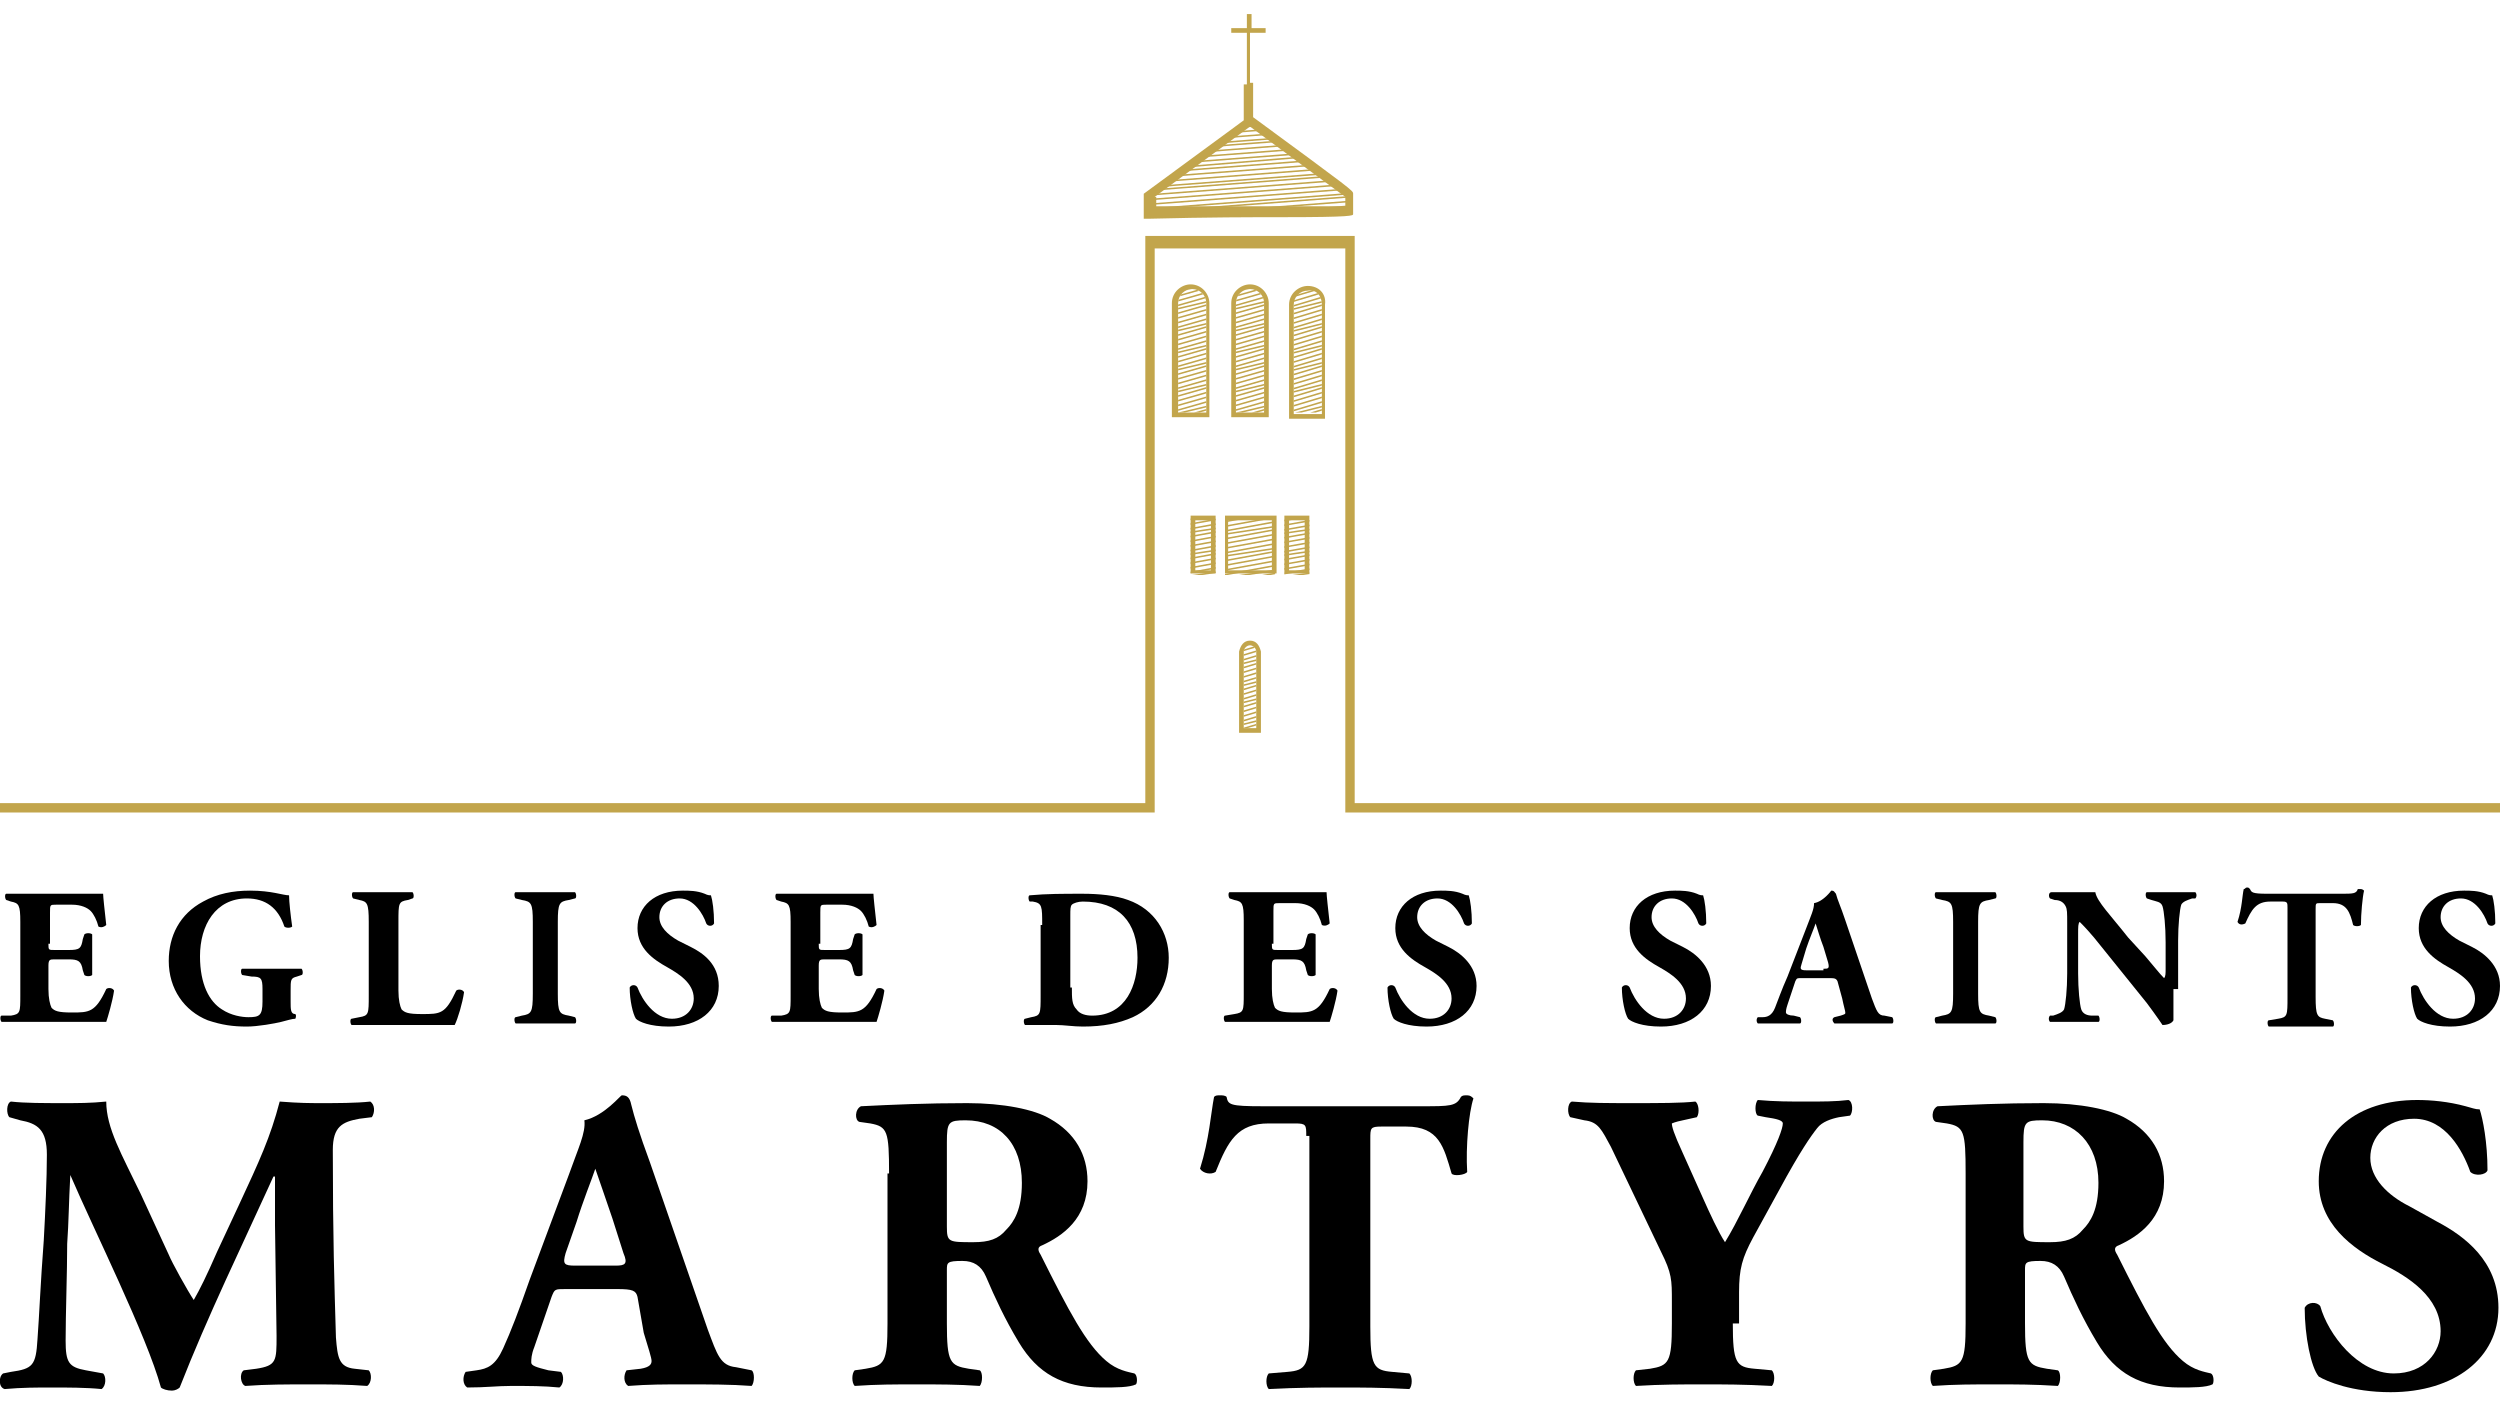 <?xml version="1.0" encoding="utf-8"?>
<!-- Generator: Adobe Illustrator 28.3.0, SVG Export Plug-In . SVG Version: 6.00 Build 0)  -->
<svg version="1.1" id="Calque_1" xmlns="http://www.w3.org/2000/svg" xmlns:xlink="http://www.w3.org/1999/xlink" x="0px" y="0px"
	 viewBox="0 0 160 90" style="enable-background:new 0 0 160 90;" xml:space="preserve">
<style type="text/css">
	.st0{fill:#C2A54C;}
	.st1{clip-path:url(#SVGID_00000134229625955150619930000004682032066761193625_);}
	.st2{fill:none;stroke:#C2A54C;stroke-width:0.1;stroke-miterlimit:10;}
	.st3{clip-path:url(#SVGID_00000111152258845889422040000006607960406862527163_);}
	.st4{clip-path:url(#SVGID_00000122718435110747753530000013258469242501828006_);}
	.st5{clip-path:url(#SVGID_00000021838327451647234080000009989837083155498918_);}
	.st6{clip-path:url(#SVGID_00000072246685376437564450000012397972461888889752_);}
	.st7{clip-path:url(#SVGID_00000121992956935959737490000013153281591622693269_);}
	.st8{clip-path:url(#SVGID_00000065035960179446402060000009993438074930826887_);}
	.st9{clip-path:url(#SVGID_00000062893410401811551590000006109274218482952113_);}
</style>
<g>
	<g>
		<g>
			<path d="M3.1,60.4c0,0.4,0,0.4,0.4,0.4h0.9c0.7,0,0.8-0.1,0.9-0.7l0.1-0.3c0.1-0.1,0.4-0.1,0.5,0c0,0.4,0,0.9,0,1.3
				c0,0.5,0,0.9,0,1.3c-0.1,0.1-0.4,0.1-0.5,0l-0.1-0.3c-0.1-0.6-0.3-0.7-0.9-0.7H3.5c-0.3,0-0.4,0-0.4,0.4v1.5c0,0.6,0.1,1,0.2,1.2
				c0.2,0.2,0.4,0.3,1.3,0.3c1.1,0,1.5,0,2.2-1.5c0.1-0.1,0.4-0.1,0.5,0.1c-0.1,0.7-0.4,1.7-0.5,2c-0.7,0-1.9,0-2.9,0H2.3
				c-0.6,0-1.2,0-2.2,0c-0.1-0.1-0.1-0.4,0-0.4L0.7,65c0.6-0.1,0.6-0.2,0.6-1.3v-4.7c0-1.1-0.1-1.2-0.6-1.3l-0.3-0.1
				c-0.1-0.1-0.1-0.4,0-0.4c0.6,0,1.2,0,1.8,0h2.7c0.8,0,1.5,0,1.7,0c0,0.2,0.1,1.1,0.2,2c-0.1,0.1-0.3,0.2-0.5,0.1
				c-0.1-0.4-0.3-0.8-0.5-1c-0.2-0.2-0.6-0.4-1.2-0.4h-1c-0.4,0-0.4,0-0.4,0.5V60.4z"/>
			<path d="M18.6,64.1c0,0.5,0,0.8,0.3,0.8c0.1,0.1,0,0.3,0,0.3c-0.2,0-0.5,0.1-0.9,0.2c-0.4,0.1-1.5,0.3-2.2,0.3
				c-0.9,0-1.6-0.1-2.5-0.4c-1.5-0.6-2.5-2-2.5-3.8c0-1.6,0.7-3,2.2-3.8c0.9-0.5,1.9-0.7,3-0.7c1.4,0,2.1,0.3,2.5,0.3
				c0,0.4,0.1,1.3,0.2,2c-0.1,0.1-0.4,0.1-0.5,0c-0.4-1.2-1.2-1.8-2.4-1.8c-2,0-3,1.7-3,3.7c0,1.8,0.6,2.9,1.4,3.4
				c0.6,0.4,1.3,0.5,1.7,0.5c0.7,0,0.9-0.1,0.9-1v-0.8c0-0.7-0.1-0.8-0.7-0.8l-0.6-0.1c-0.1-0.1-0.1-0.4,0-0.4c0.9,0,1.5,0,2.1,0
				c0.6,0,1.2,0,1.7,0c0.1,0.1,0.1,0.4,0,0.4L19,62.5c-0.4,0.1-0.4,0.2-0.4,0.9V64.1z"/>
			<path d="M25.5,63.4c0,0.6,0.1,1,0.2,1.2c0.2,0.2,0.4,0.3,1.3,0.3c1.2,0,1.5,0,2.2-1.5c0.1-0.1,0.4-0.1,0.5,0.1
				c-0.1,0.7-0.4,1.7-0.6,2.1c-0.7,0-1.9,0-2.9,0h-1.7c-0.6,0-1.2,0-2,0c-0.1-0.1-0.1-0.4,0-0.4l0.5-0.1c0.6-0.1,0.6-0.2,0.6-1.4V59
				c0-1.2-0.1-1.3-0.6-1.4l-0.4-0.1c-0.1-0.1-0.1-0.4,0-0.4c0.7,0,1.3,0,1.9,0c0.6,0,1.2,0,1.9,0c0.1,0.1,0.1,0.4,0,0.4l-0.3,0.1
				c-0.6,0.1-0.6,0.2-0.6,1.4V63.4z"/>
			<path d="M35.7,63.6c0,1.2,0.1,1.3,0.7,1.4l0.4,0.1c0.1,0.1,0.1,0.4,0,0.4c-0.7,0-1.3,0-1.9,0c-0.6,0-1.2,0-1.9,0
				c-0.1-0.1-0.1-0.4,0-0.4l0.4-0.1c0.6-0.1,0.7-0.2,0.7-1.4V59c0-1.2-0.1-1.3-0.7-1.4l-0.4-0.1c-0.1-0.1-0.1-0.4,0-0.4
				c0.7,0,1.3,0,1.9,0c0.6,0,1.2,0,1.9,0c0.1,0.1,0.1,0.4,0,0.4l-0.4,0.1c-0.6,0.1-0.7,0.2-0.7,1.4V63.6z"/>
			<path d="M42.8,65.7c-1.2,0-1.9-0.3-2.1-0.5c-0.2-0.3-0.4-1.2-0.4-2c0.1-0.2,0.4-0.2,0.5,0c0.3,0.8,1.1,2,2.2,2
				c0.9,0,1.4-0.6,1.4-1.3c0-1-1-1.6-1.7-2c-0.9-0.5-1.9-1.2-1.9-2.5c0-1.4,1.1-2.4,2.9-2.4c0.4,0,0.9,0,1.4,0.2
				c0.2,0.1,0.3,0.1,0.4,0.1c0.1,0.3,0.2,1,0.2,1.8c-0.1,0.2-0.4,0.2-0.5,0c-0.2-0.6-0.8-1.6-1.7-1.6c-0.8,0-1.3,0.5-1.3,1.2
				c0,0.6,0.5,1.1,1.2,1.5l0.8,0.4C45,61,46,61.7,46,63.1C46,64.7,44.7,65.7,42.8,65.7z"/>
			<path d="M52.4,60.4c0,0.4,0,0.4,0.4,0.4h0.9c0.7,0,0.8-0.1,0.9-0.7l0.1-0.3c0.1-0.1,0.4-0.1,0.5,0c0,0.4,0,0.9,0,1.3
				c0,0.5,0,0.9,0,1.3c-0.1,0.1-0.4,0.1-0.5,0l-0.1-0.3c-0.1-0.6-0.3-0.7-0.9-0.7h-0.9c-0.3,0-0.4,0-0.4,0.4v1.5
				c0,0.6,0.1,1,0.2,1.2c0.2,0.2,0.4,0.3,1.3,0.3c1.1,0,1.5,0,2.2-1.5c0.1-0.1,0.4-0.1,0.5,0.1c-0.1,0.7-0.4,1.7-0.5,2
				c-0.7,0-1.9,0-2.9,0h-1.6c-0.6,0-1.2,0-2.2,0c-0.1-0.1-0.1-0.4,0-0.4L50,65c0.6-0.1,0.6-0.2,0.6-1.3v-4.7c0-1.1-0.1-1.2-0.6-1.3
				l-0.3-0.1c-0.1-0.1-0.1-0.4,0-0.4c0.6,0,1.2,0,1.8,0h2.7c0.8,0,1.5,0,1.7,0c0,0.2,0.1,1.1,0.2,2c-0.1,0.1-0.3,0.2-0.5,0.1
				c-0.1-0.4-0.3-0.8-0.5-1c-0.2-0.2-0.6-0.4-1.2-0.4h-1c-0.4,0-0.4,0-0.4,0.5V60.4z"/>
		</g>
		<g>
			<path d="M66.7,59.2c0-1.2,0-1.4-0.6-1.5l-0.2,0c-0.1-0.1-0.1-0.4,0-0.4c1.1-0.1,2.1-0.1,3.4-0.1c1,0,2.1,0.1,2.9,0.4
				c1.7,0.6,2.6,2.1,2.6,3.7c0,1.7-0.8,3.1-2.3,3.8c-0.9,0.4-1.9,0.6-3.2,0.6c-0.6,0-1.2-0.1-1.7-0.1c-0.6,0-1.2,0-2,0
				c-0.1-0.1-0.1-0.4,0-0.4l0.4-0.1c0.6-0.1,0.6-0.2,0.6-1.4V59.2z M68.6,63.2c0,0.7,0,1.1,0.3,1.4c0.2,0.3,0.6,0.4,1,0.4
				c2.2,0,2.9-2,2.9-3.7c0-2.3-1.2-3.6-3.5-3.6c-0.3,0-0.6,0.1-0.7,0.2c-0.1,0.1-0.1,0.3-0.1,0.7V63.2z"/>
			<path d="M81.4,60.4c0,0.4,0,0.4,0.4,0.4h0.9c0.7,0,0.8-0.1,0.9-0.7l0.1-0.3c0.1-0.1,0.4-0.1,0.5,0c0,0.4,0,0.9,0,1.3
				c0,0.5,0,0.9,0,1.3c-0.1,0.1-0.4,0.1-0.5,0l-0.1-0.3c-0.1-0.6-0.3-0.7-0.9-0.7h-0.9c-0.3,0-0.4,0-0.4,0.4v1.5
				c0,0.6,0.1,1,0.2,1.2c0.2,0.2,0.4,0.3,1.3,0.3c1.1,0,1.5,0,2.2-1.5c0.1-0.1,0.4-0.1,0.5,0.1c-0.1,0.7-0.4,1.7-0.5,2
				c-0.7,0-1.9,0-2.9,0h-1.6c-0.6,0-1.2,0-2.2,0c-0.1-0.1-0.1-0.4,0-0.4l0.6-0.1c0.6-0.1,0.6-0.2,0.6-1.3v-4.7
				c0-1.1-0.1-1.2-0.6-1.3l-0.3-0.1c-0.1-0.1-0.1-0.4,0-0.4c0.6,0,1.2,0,1.8,0h2.7c0.8,0,1.5,0,1.7,0c0,0.2,0.1,1.1,0.2,2
				c-0.1,0.1-0.3,0.2-0.5,0.1c-0.1-0.4-0.3-0.8-0.5-1c-0.2-0.2-0.6-0.4-1.2-0.4h-1c-0.4,0-0.4,0-0.4,0.5V60.4z"/>
			<path d="M91.3,65.7c-1.2,0-1.9-0.3-2.1-0.5c-0.2-0.3-0.4-1.2-0.4-2c0.1-0.2,0.4-0.2,0.5,0c0.3,0.8,1.1,2,2.2,2
				c0.9,0,1.4-0.6,1.4-1.3c0-1-1-1.6-1.7-2c-0.9-0.5-1.9-1.2-1.9-2.5c0-1.4,1.1-2.4,2.9-2.4c0.4,0,0.9,0,1.4,0.2
				c0.2,0.1,0.3,0.1,0.4,0.1c0.1,0.3,0.2,1,0.2,1.8c-0.1,0.2-0.4,0.2-0.5,0c-0.2-0.6-0.8-1.6-1.7-1.6c-0.8,0-1.3,0.5-1.3,1.2
				c0,0.6,0.5,1.1,1.2,1.5l0.8,0.4c0.8,0.4,1.8,1.2,1.8,2.5C94.5,64.7,93.2,65.7,91.3,65.7z"/>
		</g>
		<g>
			<path d="M106.3,65.7c-1.2,0-1.9-0.3-2.1-0.5c-0.2-0.3-0.4-1.2-0.4-2c0.1-0.2,0.4-0.2,0.5,0c0.3,0.8,1.1,2,2.2,2
				c0.9,0,1.4-0.6,1.4-1.3c0-1-1-1.6-1.7-2c-0.9-0.5-1.9-1.2-1.9-2.5c0-1.4,1.1-2.4,2.9-2.4c0.4,0,0.9,0,1.4,0.2
				c0.2,0.1,0.3,0.1,0.4,0.1c0.1,0.3,0.2,1,0.2,1.8c-0.1,0.2-0.4,0.2-0.5,0c-0.2-0.6-0.8-1.6-1.7-1.6c-0.8,0-1.3,0.5-1.3,1.2
				c0,0.6,0.5,1.1,1.2,1.5l0.8,0.4c0.8,0.4,1.8,1.2,1.8,2.5C109.5,64.7,108.2,65.7,106.3,65.7z"/>
			<path d="M115.3,62.6c-0.3,0-0.3,0-0.4,0.2l-0.5,1.5c-0.1,0.3-0.1,0.4-0.1,0.5c0,0.1,0.2,0.2,0.5,0.2l0.4,0.1
				c0.1,0.1,0.1,0.4,0,0.4c-0.4,0-0.9,0-1.4,0c-0.4,0-0.7,0-1.3,0c-0.1-0.1-0.1-0.3,0-0.4l0.3,0c0.3,0,0.6-0.1,0.8-0.6
				c0.2-0.5,0.4-1.1,0.8-2l1.2-3.1c0.3-0.8,0.5-1.2,0.5-1.6c0.6-0.1,1.1-0.8,1.1-0.8c0.2,0,0.2,0.1,0.3,0.2c0.1,0.4,0.3,0.8,0.6,1.7
				l1.7,5c0.3,0.8,0.4,1.1,0.8,1.1l0.5,0.1c0.1,0.1,0.1,0.4,0,0.4c-0.6,0-1.3,0-2,0c-0.6,0-1.1,0-1.7,0c-0.1-0.1-0.2-0.3,0-0.4
				l0.4-0.1c0.3-0.1,0.3-0.1,0.3-0.2c0-0.1-0.1-0.4-0.2-0.9l-0.3-1.1c-0.1-0.2-0.2-0.2-0.6-0.2H115.3z M116.7,62
				c0.3,0,0.4,0,0.3-0.4l-0.3-1c-0.2-0.5-0.4-1.2-0.5-1.5c-0.1,0.3-0.4,1-0.6,1.6l-0.3,1c-0.1,0.3-0.1,0.4,0.3,0.4H116.7z"/>
			<path d="M126.6,63.6c0,1.2,0.1,1.3,0.7,1.4l0.4,0.1c0.1,0.1,0.1,0.4,0,0.4c-0.7,0-1.3,0-1.9,0c-0.6,0-1.2,0-1.9,0
				c-0.1-0.1-0.1-0.4,0-0.4l0.4-0.1c0.6-0.1,0.7-0.2,0.7-1.4V59c0-1.2-0.1-1.3-0.7-1.4l-0.4-0.1c-0.1-0.1-0.1-0.4,0-0.4
				c0.7,0,1.3,0,1.9,0c0.6,0,1.2,0,1.9,0c0.1,0.1,0.1,0.4,0,0.4l-0.4,0.1c-0.6,0.1-0.7,0.2-0.7,1.4V63.6z"/>
			<path d="M139.1,63.3c0,0.8,0,1.6,0,2c-0.1,0.2-0.4,0.3-0.7,0.3c0,0-0.4-0.6-1-1.4l-2.9-3.6c-0.7-0.9-1.2-1.4-1.4-1.6
				c-0.1,0.1-0.1,0.3-0.1,0.8v2.5c0,1,0.1,2,0.2,2.3c0.1,0.3,0.4,0.4,0.7,0.4l0.4,0c0.1,0.1,0.1,0.4,0,0.4c-0.7,0-1.2,0-1.7,0
				c-0.5,0-0.9,0-1.4,0c-0.1-0.1-0.1-0.3,0-0.4l0.2,0c0.3-0.1,0.6-0.2,0.7-0.4c0.1-0.3,0.2-1.3,0.2-2.3v-3.2c0-0.7,0-0.9-0.1-1.1
				c-0.1-0.2-0.3-0.4-0.7-0.4l-0.3-0.1c-0.1-0.1-0.1-0.4,0.1-0.4c0.6,0,1.2,0,1.7,0c0.4,0,0.8,0,1.1,0c0.1,0.6,1,1.5,2.1,2.9
				l1.1,1.2c0.6,0.7,0.9,1.1,1.2,1.4c0.1-0.1,0.1-0.3,0.1-0.6v-1.7c0-1-0.1-2-0.2-2.3c-0.1-0.3-0.4-0.3-0.7-0.4l-0.3-0.1
				c-0.1-0.1-0.1-0.4,0-0.4c0.7,0,1.2,0,1.7,0c0.5,0,0.9,0,1.4,0c0.1,0.1,0.1,0.3,0,0.4l-0.2,0c-0.3,0.1-0.6,0.2-0.7,0.4
				c-0.1,0.3-0.2,1.3-0.2,2.3V63.3z"/>
			<path d="M146.4,58.1c0-0.3,0-0.4-0.3-0.4h-0.8c-0.9,0-1.2,0.5-1.6,1.4c-0.2,0.1-0.4,0.1-0.5-0.1c0.3-0.9,0.3-1.7,0.4-2.1
				c0.1,0,0.1-0.1,0.2-0.1c0.1,0,0.1,0,0.2,0.1c0.1,0.2,0.1,0.3,1.1,0.3h4.7c0.8,0,1,0,1.1-0.3c0.1,0,0.1,0,0.2,0s0.2,0.1,0.2,0.1
				c-0.1,0.4-0.2,1.5-0.2,2.2c-0.1,0.1-0.4,0.1-0.5,0c-0.2-0.8-0.4-1.4-1.3-1.4h-0.8c-0.3,0-0.3,0-0.3,0.4v5.6
				c0,1.2,0.1,1.3,0.6,1.4l0.5,0.1c0.1,0.1,0.1,0.4,0,0.4c-0.8,0-1.5,0-2,0c-0.6,0-1.3,0-2.1,0c-0.1-0.1-0.1-0.4,0-0.4l0.6-0.1
				c0.6-0.1,0.6-0.2,0.6-1.4V58.1z"/>
			<path d="M156.8,65.7c-1.2,0-1.9-0.3-2.1-0.5c-0.2-0.3-0.4-1.2-0.4-2c0.1-0.2,0.4-0.2,0.5,0c0.3,0.8,1.1,2,2.2,2
				c0.9,0,1.4-0.6,1.4-1.3c0-1-1-1.6-1.7-2c-0.9-0.5-1.9-1.2-1.9-2.5c0-1.4,1.1-2.4,2.9-2.4c0.4,0,0.9,0,1.4,0.2
				c0.2,0.1,0.3,0.1,0.4,0.1c0.1,0.3,0.2,1,0.2,1.8c-0.1,0.2-0.4,0.2-0.5,0c-0.2-0.6-0.8-1.6-1.7-1.6c-0.8,0-1.3,0.5-1.3,1.2
				c0,0.6,0.5,1.1,1.2,1.5l0.8,0.4c0.8,0.4,1.8,1.2,1.8,2.5C160,64.7,158.7,65.7,156.8,65.7z"/>
		</g>
		<g>
			<path d="M0.6,71.5c-0.2-0.2-0.2-0.9,0.1-1c0.9,0.1,2.1,0.1,3.4,0.1c0.9,0,1.7,0,2.7-0.1c0,1.7,1,3.4,2.2,5.9l1.8,3.9
				c0.2,0.5,1.2,2.3,1.6,2.9c0.4-0.7,0.8-1.5,1.5-3.1l1.4-3c1.3-2.8,2-4.3,2.6-6.6c1.3,0.1,1.9,0.1,2.7,0.1c0.9,0,2.2,0,3.1-0.1
				c0.3,0.2,0.3,0.7,0.1,1L23,71.6c-1.1,0.2-1.7,0.5-1.7,2c0,5.6,0.1,8.6,0.2,12c0.1,1.3,0.2,1.9,1.2,2l0.9,0.1
				c0.2,0.2,0.2,0.8-0.1,1c-1.3-0.1-2.4-0.1-3.8-0.1c-1.2,0-2.7,0-4,0.1c-0.3-0.1-0.4-0.8-0.1-1l0.8-0.1c1.3-0.2,1.3-0.5,1.3-2.1
				l-0.1-7.1v-3.1h-0.1c-2,4.4-4.2,8.9-6,13.5c-0.1,0.1-0.3,0.2-0.5,0.2c-0.3,0-0.6-0.1-0.7-0.2C9.4,85.5,6,78.7,4.5,75.2H4.5
				c-0.1,1.8-0.1,3-0.2,4.4c0,1.8-0.1,4.5-0.1,6.2c0,1.4,0.2,1.7,1.3,1.9l1.1,0.2c0.2,0.2,0.2,0.8-0.1,1c-1-0.1-2.2-0.1-3.2-0.1
				c-0.9,0-1.9,0-3,0.1c-0.4-0.1-0.4-0.8-0.1-1l0.5-0.1c1.4-0.2,1.6-0.4,1.7-2.1c0.1-1.3,0.2-3.7,0.4-6.3c0.1-1.8,0.2-4,0.2-5.5
				c0-1.6-0.6-2-1.7-2.2L0.6,71.5z"/>
			<path d="M36.2,82.5c-0.7,0-0.7,0-0.9,0.5l-1.1,3.2c-0.2,0.5-0.2,0.8-0.2,1c0,0.2,0.3,0.3,1.1,0.5l0.8,0.1c0.2,0.2,0.2,0.8-0.1,1
				c-1-0.1-1.9-0.1-3.1-0.1c-0.9,0-1.6,0.1-2.8,0.1c-0.3-0.2-0.3-0.7-0.1-1l0.7-0.1c0.7-0.1,1.2-0.3,1.7-1.4c0.5-1.1,1-2.4,1.7-4.4
				l2.5-6.7c0.6-1.7,1.1-2.7,1-3.5c1.3-0.3,2.3-1.6,2.4-1.6c0.3,0,0.5,0.1,0.6,0.6c0.2,0.8,0.5,1.8,1.2,3.7l3.7,10.7
				c0.6,1.6,0.8,2.3,1.8,2.4l1,0.2c0.2,0.1,0.2,0.8,0,1c-1.3-0.1-2.8-0.1-4.2-0.1c-1.4,0-2.4,0-3.7,0.1c-0.3-0.2-0.3-0.7-0.1-1
				l0.9-0.1c0.6-0.1,0.7-0.3,0.7-0.5c0-0.2-0.2-0.8-0.5-1.8L40.8,83c-0.1-0.4-0.3-0.5-1.3-0.5H36.2z M39.4,81c0.6,0,0.8-0.1,0.5-0.8
				L39.2,78c-0.4-1.2-0.9-2.6-1.1-3.2c-0.2,0.6-0.8,2.1-1.2,3.4l-0.7,2C36,80.9,36.1,81,36.8,81H39.4z"/>
			<path d="M56.9,75.1c0-2.7-0.1-3-1.2-3.2L55,71.8c-0.3-0.1-0.3-0.8,0.1-1c2-0.1,4.2-0.2,6.8-0.2c2.3,0,4.3,0.4,5.3,1
				c1.6,0.9,2.4,2.3,2.4,4c0,2.4-1.6,3.5-2.9,4.1c-0.3,0.1-0.3,0.3-0.1,0.6c1.8,3.6,2.9,5.7,4.2,6.8c0.7,0.6,1.4,0.7,1.8,0.8
				c0.2,0.1,0.2,0.6,0.1,0.7c-0.4,0.2-1.3,0.2-2.2,0.2c-2.5,0-4.1-0.9-5.3-2.9c-0.9-1.5-1.5-2.8-2.1-4.2c-0.3-0.7-0.8-1-1.5-1
				c-1,0-1,0.1-1,0.6v3.4c0,2.5,0.2,2.7,1.4,2.9l0.7,0.1c0.2,0.1,0.2,0.8,0,1c-1.4-0.1-2.7-0.1-4-0.1c-1.4,0-2.6,0-4,0.1
				c-0.2-0.2-0.2-0.8,0-1l0.7-0.1c1.2-0.2,1.4-0.4,1.4-2.9V75.1z M60.6,78.5c0,1,0.1,1,1.7,1c1,0,1.6-0.2,2.1-0.8c0.5-0.5,1-1.3,1-3
				c0-2.5-1.4-4-3.6-4c-1.1,0-1.2,0.1-1.2,1.4V78.5z"/>
			<path d="M83.6,72.7c0-0.7,0-0.8-0.7-0.8h-1.7c-2,0-2.6,1.1-3.4,3.1c-0.3,0.2-0.8,0.1-1-0.2c0.6-1.9,0.7-3.6,0.9-4.6
				c0.1-0.1,0.2-0.1,0.4-0.1c0.1,0,0.3,0,0.4,0.1c0.1,0.5,0.2,0.6,2.3,0.6H91c1.8,0,2.2,0,2.5-0.6c0.1-0.1,0.2-0.1,0.4-0.1
				c0.2,0,0.3,0.1,0.4,0.2c-0.3,0.9-0.5,3.1-0.4,4.7c-0.1,0.2-0.9,0.3-1,0.1c-0.5-1.7-0.8-3-2.9-3h-1.6c-0.7,0-0.7,0.1-0.7,0.8v12
				c0,2.5,0.2,2.8,1.4,2.9l1.1,0.1c0.2,0.2,0.2,0.8,0,1c-1.8-0.1-3.1-0.1-4.4-0.1c-1.3,0-2.7,0-4.6,0.1c-0.2-0.2-0.2-0.8,0-1
				l1.2-0.1c1.2-0.1,1.4-0.4,1.4-2.9V72.7z"/>
			<path d="M110.9,84.7c0,2.5,0.2,2.8,1.4,2.9l1.1,0.1c0.2,0.2,0.2,0.8,0,1c-1.8-0.1-3.1-0.1-4.4-0.1c-1.3,0-2.7,0-4.3,0.1
				c-0.2-0.2-0.2-0.8,0-1l0.9-0.1c1.2-0.2,1.4-0.4,1.4-2.9v-1.4c0-1.4,0-1.8-0.7-3.2l-3.2-6.7c-0.6-1.1-0.8-1.6-1.7-1.7l-0.9-0.2
				c-0.2-0.2-0.2-0.9,0.1-1c1.2,0.1,2.2,0.1,3.9,0.1c1.7,0,3.1,0,4-0.1c0.2,0.1,0.3,0.7,0.1,1l-0.9,0.2c-0.5,0.1-0.7,0.2-0.7,0.2
				c0,0.2,0.1,0.6,0.7,1.9l1.3,2.9c0.4,0.9,1,2.2,1.4,2.8c0.8-1.3,1.6-3.1,2.4-4.5c1-1.9,1.3-2.8,1.3-3.1c0-0.2-0.4-0.3-1.1-0.4
				l-0.5-0.1c-0.2-0.1-0.2-0.8,0-1c1.1,0.1,2.1,0.1,3.1,0.1c1,0,1.9,0,2.7-0.1c0.3,0.1,0.3,0.8,0.1,1l-0.7,0.1
				c-0.5,0.1-1.1,0.3-1.4,0.7c-0.4,0.5-1.1,1.5-2.4,3.9l-1.7,3.1c-0.7,1.3-0.9,2-0.9,3.5V84.7z"/>
			<path d="M125.8,75.1c0-2.7-0.1-3-1.2-3.2l-0.7-0.1c-0.3-0.1-0.3-0.8,0.1-1c2-0.1,4.2-0.2,6.8-0.2c2.3,0,4.3,0.4,5.3,1
				c1.6,0.9,2.4,2.3,2.4,4c0,2.4-1.6,3.5-2.9,4.1c-0.3,0.1-0.3,0.3-0.1,0.6c1.8,3.6,2.9,5.7,4.2,6.8c0.7,0.6,1.4,0.7,1.8,0.8
				c0.2,0.1,0.2,0.6,0.1,0.7c-0.4,0.2-1.3,0.2-2.1,0.2c-2.5,0-4.1-0.9-5.3-2.9c-0.9-1.5-1.5-2.8-2.1-4.2c-0.3-0.7-0.8-1-1.5-1
				c-1,0-1,0.1-1,0.6v3.4c0,2.5,0.2,2.7,1.4,2.9l0.7,0.1c0.2,0.1,0.2,0.8,0,1c-1.5-0.1-2.7-0.1-4-0.1c-1.4,0-2.6,0-4,0.1
				c-0.2-0.2-0.2-0.8,0-1l0.7-0.1c1.2-0.2,1.4-0.4,1.4-2.9V75.1z M129.5,78.5c0,1,0.1,1,1.7,1c1,0,1.6-0.2,2.1-0.8
				c0.5-0.5,1-1.3,1-3c0-2.5-1.5-4-3.6-4c-1.1,0-1.2,0.1-1.2,1.4V78.5z"/>
			<path d="M153,89.1c-2.5,0-4.1-0.7-4.6-1c-0.5-0.6-0.9-2.6-0.9-4.4c0.2-0.4,0.8-0.4,1-0.1c0.5,1.8,2.4,4.3,4.7,4.3
				c2,0,3-1.4,3-2.7c0-2.2-2.1-3.5-3.7-4.3c-2-1-4.1-2.6-4.1-5.3c0-3.1,2.4-5.2,6.3-5.2c0.9,0,2,0.1,3.1,0.4
				c0.4,0.1,0.6,0.2,0.9,0.2c0.2,0.6,0.5,2.1,0.5,3.9c-0.1,0.3-0.8,0.4-1.1,0.1c-0.5-1.4-1.6-3.4-3.6-3.4c-1.8,0-2.8,1.2-2.8,2.5
				c0,1.3,1.1,2.4,2.5,3.1l1.8,1c1.7,0.9,3.9,2.5,3.9,5.5C159.9,86.9,157.1,89.1,153,89.1z"/>
		</g>
	</g>
	<g>
		<path class="st0" d="M82,13.9c4.6,0,4.6-0.1,4.6-0.2l0-1.3c0-0.2,0-0.2-6.4-4.9V5.3h-0.2V2.1H81V1.8h-0.9V0.9h-0.3v0.9h-1v0.3h1
			v3.3h-0.2v2.3l-6.4,4.7v1.6l0.3,0C77.4,13.9,80.1,13.9,82,13.9z M73.9,12.6L80,8.1c2.3,1.7,5.4,4,6.1,4.5v0.6c-1.4,0-7.7,0-12.1,0
			V12.6z"/>
		<path class="st0" d="M77.4,26.7v-7.3h0c0-0.6-0.5-1.2-1.2-1.2c-0.6,0-1.2,0.5-1.2,1.2h0v7.3H77.4z M76.3,18.5
			c0.5,0,0.9,0.4,0.9,0.9h0v7h-1.8v-7h0C75.4,18.9,75.8,18.5,76.3,18.5z"/>
		<path class="st0" d="M81.2,26.7v-7.3h0c0-0.6-0.5-1.2-1.2-1.2c-0.6,0-1.2,0.5-1.2,1.2h0v7.3H81.2z M80,18.5c0.5,0,0.9,0.4,0.9,0.9
			h0v7h-1.8v-7h0C79.1,18.9,79.5,18.5,80,18.5z"/>
		<path class="st0" d="M83.7,18.3c-0.6,0-1.2,0.5-1.2,1.2h0v7.3h2.3v-7.3h0C84.9,18.8,84.4,18.3,83.7,18.3z M84.6,19.5v7h-1.8v-7h0
			c0-0.5,0.4-0.9,0.9-0.9C84.2,18.5,84.6,18.9,84.6,19.5L84.6,19.5z"/>
		<path class="st0" d="M82.2,36.7h1.6v-3.7h-1.6V36.7z M82.5,33.3h1v3.2h-1V33.3z"/>
		<path class="st0" d="M76.2,36.7h1.6v-3.7h-1.6V36.7z M76.5,33.3h1v3.2h-1V33.3z"/>
		<path class="st0" d="M78.4,36.7h3.3v-3.7h-3.3V36.7z M78.6,33.3h2.8v3.2h-2.8V33.3z"/>
		<path class="st0" d="M80,41c-0.4,0-0.6,0.3-0.7,0.7h0v5.2h1.4v-5.2h0C80.6,41.3,80.4,41,80,41z M79.6,46.6v-4.9
			c0-0.2,0.2-0.4,0.4-0.4c0.2,0,0.4,0.2,0.4,0.4h0v4.9H79.6z"/>
		<polygon class="st0" points="86.7,51.4 86.7,15.9 86.7,15.5 86.7,15.1 73.3,15.1 73.3,15.2 73.3,15.2 73.3,51.4 -0.8,51.4 
			-0.8,52 73.9,52 73.9,15.9 86.1,15.9 86.1,52 160.8,52 160.8,51.4 		"/>
	</g>
	<g>
		<defs>
			<path id="SVGID_1_" d="M76.3,18.5c0.5,0,0.9,0.4,0.9,0.9h0v7h-1.8v-7h0C75.4,18.9,75.8,18.5,76.3,18.5z"/>
		</defs>
		<clipPath id="SVGID_00000074406257692315011340000015518717238334918535_">
			<use xlink:href="#SVGID_1_"  style="overflow:visible;"/>
		</clipPath>
		<g style="clip-path:url(#SVGID_00000074406257692315011340000015518717238334918535_);">
			<line class="st2" x1="75.2" y1="18.7" x2="77.3" y2="18.2"/>
			<line class="st2" x1="75.2" y1="19" x2="77.3" y2="18.4"/>
			<line class="st2" x1="75.2" y1="19.3" x2="77.3" y2="18.7"/>
			<line class="st2" x1="75.2" y1="19.6" x2="77.3" y2="19"/>
			<line class="st2" x1="75.2" y1="19.8" x2="77.3" y2="19.3"/>
			<line class="st2" x1="75.2" y1="20.1" x2="77.3" y2="19.5"/>
			<line class="st2" x1="75.2" y1="20.4" x2="77.3" y2="19.8"/>
			<line class="st2" x1="75.2" y1="20.7" x2="77.3" y2="20.1"/>
			<line class="st2" x1="75.2" y1="21" x2="77.3" y2="20.4"/>
			<line class="st2" x1="75.2" y1="21.2" x2="77.3" y2="20.7"/>
			<line class="st2" x1="75.2" y1="21.5" x2="77.3" y2="20.9"/>
			<line class="st2" x1="75.2" y1="21.8" x2="77.3" y2="21.2"/>
			<line class="st2" x1="75.2" y1="22.1" x2="77.3" y2="21.5"/>
			<line class="st2" x1="75.2" y1="22.4" x2="77.3" y2="21.8"/>
			<line class="st2" x1="75.2" y1="22.6" x2="77.3" y2="22.1"/>
			<line class="st2" x1="75.2" y1="22.9" x2="77.3" y2="22.3"/>
			<line class="st2" x1="75.2" y1="23.2" x2="77.3" y2="22.6"/>
			<line class="st2" x1="75.2" y1="23.5" x2="77.3" y2="22.9"/>
			<line class="st2" x1="75.2" y1="23.7" x2="77.3" y2="23.2"/>
			<line class="st2" x1="75.2" y1="24" x2="77.3" y2="23.4"/>
			<line class="st2" x1="75.2" y1="24.3" x2="77.3" y2="23.7"/>
			<line class="st2" x1="75.2" y1="24.6" x2="77.3" y2="24"/>
			<line class="st2" x1="75.2" y1="24.9" x2="77.3" y2="24.3"/>
			<line class="st2" x1="75.2" y1="25.1" x2="77.3" y2="24.6"/>
			<line class="st2" x1="75.2" y1="25.4" x2="77.3" y2="24.8"/>
			<line class="st2" x1="75.2" y1="25.7" x2="77.3" y2="25.1"/>
			<line class="st2" x1="75.2" y1="26" x2="77.3" y2="25.4"/>
			<line class="st2" x1="75.2" y1="26.3" x2="77.3" y2="25.7"/>
			<line class="st2" x1="75.2" y1="26.5" x2="77.3" y2="26"/>
			<line class="st2" x1="75.2" y1="26.8" x2="77.3" y2="26.2"/>
			<line class="st2" x1="75.2" y1="27.1" x2="77.3" y2="26.5"/>
			<line class="st2" x1="75.2" y1="27.4" x2="77.3" y2="26.8"/>
		</g>
	</g>
	<g>
		<defs>
			<path id="SVGID_00000163036122208278361640000006149744150464323769_" d="M80,18.5c0.5,0,0.9,0.4,0.9,0.9h0v7h-1.8v-7h0
				C79.1,18.9,79.5,18.5,80,18.5z"/>
		</defs>
		<clipPath id="SVGID_00000028283255996078195200000005495927451920391041_">
			<use xlink:href="#SVGID_00000163036122208278361640000006149744150464323769_"  style="overflow:visible;"/>
		</clipPath>
		<g style="clip-path:url(#SVGID_00000028283255996078195200000005495927451920391041_);">
			<line class="st2" x1="78.9" y1="18.7" x2="81" y2="18.2"/>
			<line class="st2" x1="78.9" y1="19" x2="81" y2="18.4"/>
			<line class="st2" x1="78.9" y1="19.3" x2="81" y2="18.7"/>
			<line class="st2" x1="78.9" y1="19.6" x2="81" y2="19"/>
			<line class="st2" x1="78.9" y1="19.8" x2="81" y2="19.3"/>
			<line class="st2" x1="78.9" y1="20.1" x2="81" y2="19.5"/>
			<line class="st2" x1="78.9" y1="20.4" x2="81" y2="19.8"/>
			<line class="st2" x1="78.9" y1="20.7" x2="81" y2="20.1"/>
			<line class="st2" x1="78.9" y1="21" x2="81" y2="20.4"/>
			<line class="st2" x1="78.9" y1="21.2" x2="81" y2="20.7"/>
			<line class="st2" x1="78.9" y1="21.5" x2="81" y2="20.9"/>
			<line class="st2" x1="78.9" y1="21.8" x2="81" y2="21.2"/>
			<line class="st2" x1="78.9" y1="22.1" x2="81" y2="21.5"/>
			<line class="st2" x1="78.9" y1="22.4" x2="81" y2="21.8"/>
			<line class="st2" x1="78.9" y1="22.6" x2="81" y2="22.1"/>
			<line class="st2" x1="78.9" y1="22.9" x2="81" y2="22.3"/>
			<line class="st2" x1="78.9" y1="23.2" x2="81" y2="22.6"/>
			<line class="st2" x1="78.9" y1="23.5" x2="81" y2="22.9"/>
			<line class="st2" x1="78.9" y1="23.7" x2="81" y2="23.2"/>
			<line class="st2" x1="78.9" y1="24" x2="81" y2="23.4"/>
			<line class="st2" x1="78.9" y1="24.3" x2="81" y2="23.7"/>
			<line class="st2" x1="78.9" y1="24.6" x2="81" y2="24"/>
			<line class="st2" x1="78.9" y1="24.9" x2="81" y2="24.3"/>
			<line class="st2" x1="78.9" y1="25.1" x2="81" y2="24.6"/>
			<line class="st2" x1="78.9" y1="25.4" x2="81" y2="24.8"/>
			<line class="st2" x1="78.9" y1="25.7" x2="81" y2="25.1"/>
			<line class="st2" x1="78.9" y1="26" x2="81" y2="25.4"/>
			<line class="st2" x1="78.9" y1="26.3" x2="81" y2="25.7"/>
			<line class="st2" x1="78.9" y1="26.5" x2="81" y2="26"/>
			<line class="st2" x1="78.9" y1="26.8" x2="81" y2="26.2"/>
			<line class="st2" x1="78.9" y1="27.1" x2="81" y2="26.5"/>
			<line class="st2" x1="78.9" y1="27.4" x2="81" y2="26.8"/>
		</g>
	</g>
	<g>
		<defs>
			<path id="SVGID_00000081636106702246074050000010365047019399531193_" d="M83.7,18.5c0.5,0,0.9,0.4,0.9,0.9h0v7h-1.8v-7h0
				C82.8,18.9,83.2,18.5,83.7,18.5z"/>
		</defs>
		<clipPath id="SVGID_00000060712617177732144090000005731728399545139084_">
			<use xlink:href="#SVGID_00000081636106702246074050000010365047019399531193_"  style="overflow:visible;"/>
		</clipPath>
		<g style="clip-path:url(#SVGID_00000060712617177732144090000005731728399545139084_);">
			<line class="st2" x1="82.7" y1="18.7" x2="84.7" y2="18.2"/>
			<line class="st2" x1="82.7" y1="19" x2="84.7" y2="18.4"/>
			<line class="st2" x1="82.7" y1="19.3" x2="84.7" y2="18.7"/>
			<line class="st2" x1="82.7" y1="19.6" x2="84.7" y2="19"/>
			<line class="st2" x1="82.7" y1="19.8" x2="84.7" y2="19.3"/>
			<line class="st2" x1="82.7" y1="20.1" x2="84.7" y2="19.5"/>
			<line class="st2" x1="82.7" y1="20.4" x2="84.7" y2="19.8"/>
			<line class="st2" x1="82.7" y1="20.7" x2="84.7" y2="20.1"/>
			<line class="st2" x1="82.7" y1="21" x2="84.7" y2="20.4"/>
			<line class="st2" x1="82.7" y1="21.2" x2="84.7" y2="20.7"/>
			<line class="st2" x1="82.7" y1="21.5" x2="84.7" y2="20.9"/>
			<line class="st2" x1="82.7" y1="21.8" x2="84.7" y2="21.2"/>
			<line class="st2" x1="82.7" y1="22.1" x2="84.7" y2="21.5"/>
			<line class="st2" x1="82.7" y1="22.4" x2="84.7" y2="21.8"/>
			<line class="st2" x1="82.7" y1="22.6" x2="84.7" y2="22.1"/>
			<line class="st2" x1="82.7" y1="22.9" x2="84.7" y2="22.3"/>
			<line class="st2" x1="82.7" y1="23.2" x2="84.7" y2="22.6"/>
			<line class="st2" x1="82.7" y1="23.5" x2="84.7" y2="22.9"/>
			<line class="st2" x1="82.7" y1="23.7" x2="84.7" y2="23.2"/>
			<line class="st2" x1="82.7" y1="24" x2="84.7" y2="23.4"/>
			<line class="st2" x1="82.7" y1="24.3" x2="84.7" y2="23.7"/>
			<line class="st2" x1="82.7" y1="24.6" x2="84.7" y2="24"/>
			<line class="st2" x1="82.7" y1="24.9" x2="84.7" y2="24.3"/>
			<line class="st2" x1="82.7" y1="25.1" x2="84.7" y2="24.6"/>
			<line class="st2" x1="82.7" y1="25.4" x2="84.7" y2="24.8"/>
			<line class="st2" x1="82.7" y1="25.7" x2="84.7" y2="25.1"/>
			<line class="st2" x1="82.7" y1="26" x2="84.7" y2="25.4"/>
			<line class="st2" x1="82.7" y1="26.3" x2="84.7" y2="25.7"/>
			<line class="st2" x1="82.7" y1="26.5" x2="84.7" y2="26"/>
			<line class="st2" x1="82.7" y1="26.8" x2="84.7" y2="26.2"/>
			<line class="st2" x1="82.7" y1="27.1" x2="84.7" y2="26.5"/>
			<line class="st2" x1="82.7" y1="27.4" x2="84.7" y2="26.8"/>
		</g>
	</g>
	<g>
		<defs>
			<path id="SVGID_00000177474542550805713430000014168698003716864683_" d="M79.6,46.6v-4.9c0-0.2,0.2-0.4,0.4-0.4
				c0.2,0,0.4,0.2,0.4,0.4h0v4.9H79.6z"/>
		</defs>
		<clipPath id="SVGID_00000047766635082097174870000007481795789829176231_">
			<use xlink:href="#SVGID_00000177474542550805713430000014168698003716864683_"  style="overflow:visible;"/>
		</clipPath>
		<g style="clip-path:url(#SVGID_00000047766635082097174870000007481795789829176231_);">
			<line class="st2" x1="79" y1="39.3" x2="81" y2="38.7"/>
			<line class="st2" x1="79" y1="39.6" x2="81" y2="39"/>
			<line class="st2" x1="79" y1="39.9" x2="81" y2="39.3"/>
			<line class="st2" x1="79" y1="40.1" x2="81" y2="39.6"/>
			<line class="st2" x1="79" y1="40.4" x2="81" y2="39.8"/>
			<line class="st2" x1="79" y1="40.7" x2="81" y2="40.1"/>
			<line class="st2" x1="79" y1="41" x2="81" y2="40.4"/>
			<line class="st2" x1="79" y1="41.2" x2="81" y2="40.7"/>
			<line class="st2" x1="79" y1="41.5" x2="81" y2="40.9"/>
			<line class="st2" x1="79" y1="41.8" x2="81" y2="41.2"/>
			<line class="st2" x1="79" y1="42.1" x2="81" y2="41.5"/>
			<line class="st2" x1="79" y1="42.4" x2="81" y2="41.8"/>
			<line class="st2" x1="79" y1="42.6" x2="81" y2="42.1"/>
			<line class="st2" x1="79" y1="42.9" x2="81" y2="42.3"/>
			<line class="st2" x1="79" y1="43.2" x2="81" y2="42.6"/>
			<line class="st2" x1="79" y1="43.5" x2="81" y2="42.9"/>
			<line class="st2" x1="79" y1="43.8" x2="81" y2="43.2"/>
			<line class="st2" x1="79" y1="44" x2="81" y2="43.5"/>
			<line class="st2" x1="79" y1="44.3" x2="81" y2="43.7"/>
			<line class="st2" x1="79" y1="44.6" x2="81" y2="44"/>
			<line class="st2" x1="79" y1="44.9" x2="81" y2="44.3"/>
			<line class="st2" x1="79" y1="45.1" x2="81" y2="44.6"/>
			<line class="st2" x1="79" y1="45.4" x2="81" y2="44.8"/>
			<line class="st2" x1="79" y1="45.7" x2="81" y2="45.1"/>
			<line class="st2" x1="79" y1="46" x2="81" y2="45.4"/>
			<line class="st2" x1="79" y1="46.3" x2="81" y2="45.7"/>
			<line class="st2" x1="79" y1="46.5" x2="81" y2="46"/>
			<line class="st2" x1="79" y1="46.8" x2="81" y2="46.2"/>
			<line class="st2" x1="79" y1="47.1" x2="81" y2="46.5"/>
			<line class="st2" x1="79" y1="47.4" x2="81" y2="46.8"/>
			<line class="st2" x1="79" y1="47.7" x2="81" y2="47.1"/>
			<line class="st2" x1="79" y1="47.9" x2="81" y2="47.3"/>
		</g>
	</g>
	<g>
		<defs>
			<rect id="SVGID_00000173132815304088866390000014892492591851449221_" x="78.4" y="33.1" width="3.3" height="3.7"/>
		</defs>
		<clipPath id="SVGID_00000065045947365112060690000000756994834143099318_">
			<use xlink:href="#SVGID_00000173132815304088866390000014892492591851449221_"  style="overflow:visible;"/>
		</clipPath>
		<g style="clip-path:url(#SVGID_00000065045947365112060690000000756994834143099318_);">
			<line class="st2" x1="78.3" y1="30.9" x2="81.6" y2="30.3"/>
			<line class="st2" x1="78.3" y1="31.2" x2="81.6" y2="30.6"/>
			<line class="st2" x1="78.3" y1="31.5" x2="81.6" y2="30.9"/>
			<line class="st2" x1="78.3" y1="31.7" x2="81.6" y2="31.2"/>
			<line class="st2" x1="78.3" y1="32" x2="81.6" y2="31.4"/>
			<line class="st2" x1="78.3" y1="32.3" x2="81.6" y2="31.7"/>
			<line class="st2" x1="78.3" y1="32.6" x2="81.6" y2="32"/>
			<line class="st2" x1="78.3" y1="32.9" x2="81.6" y2="32.3"/>
			<line class="st2" x1="78.3" y1="33.1" x2="81.6" y2="32.6"/>
			<line class="st2" x1="78.3" y1="33.4" x2="81.6" y2="32.8"/>
			<line class="st2" x1="78.3" y1="33.7" x2="81.6" y2="33.1"/>
			<line class="st2" x1="78.3" y1="34" x2="81.6" y2="33.4"/>
			<line class="st2" x1="78.3" y1="34.2" x2="81.6" y2="33.7"/>
			<line class="st2" x1="78.3" y1="34.5" x2="81.6" y2="33.9"/>
			<line class="st2" x1="78.3" y1="34.8" x2="81.6" y2="34.2"/>
			<line class="st2" x1="78.3" y1="35.1" x2="81.6" y2="34.5"/>
			<line class="st2" x1="78.3" y1="35.4" x2="81.6" y2="34.8"/>
			<line class="st2" x1="78.3" y1="35.6" x2="81.6" y2="35.1"/>
			<line class="st2" x1="78.3" y1="35.9" x2="81.6" y2="35.3"/>
			<line class="st2" x1="78.3" y1="36.2" x2="81.6" y2="35.6"/>
			<line class="st2" x1="78.3" y1="36.5" x2="81.6" y2="35.9"/>
			<line class="st2" x1="78.3" y1="36.8" x2="81.6" y2="36.2"/>
			<line class="st2" x1="78.3" y1="37" x2="81.6" y2="36.5"/>
			<line class="st2" x1="78.3" y1="37.3" x2="81.6" y2="36.7"/>
			<line class="st2" x1="78.3" y1="37.6" x2="81.6" y2="37"/>
			<line class="st2" x1="78.3" y1="37.9" x2="81.6" y2="37.3"/>
			<line class="st2" x1="78.3" y1="38.1" x2="81.6" y2="37.6"/>
			<line class="st2" x1="78.3" y1="38.4" x2="81.6" y2="37.8"/>
			<line class="st2" x1="78.3" y1="38.7" x2="81.6" y2="38.1"/>
			<line class="st2" x1="78.3" y1="39" x2="81.6" y2="38.4"/>
			<line class="st2" x1="78.3" y1="39.3" x2="81.6" y2="38.7"/>
			<line class="st2" x1="78.3" y1="39.5" x2="81.6" y2="39"/>
		</g>
	</g>
	<g>
		<defs>
			<rect id="SVGID_00000023244049504792795100000008229529337908656058_" x="82.2" y="33.1" width="1.6" height="3.7"/>
		</defs>
		<clipPath id="SVGID_00000013874261796011423770000011111876918714983559_">
			<use xlink:href="#SVGID_00000023244049504792795100000008229529337908656058_"  style="overflow:visible;"/>
		</clipPath>
		<g style="clip-path:url(#SVGID_00000013874261796011423770000011111876918714983559_);">
			<line class="st2" x1="81.7" y1="30.9" x2="85.1" y2="30.3"/>
			<line class="st2" x1="81.7" y1="31.2" x2="85.1" y2="30.6"/>
			<line class="st2" x1="81.7" y1="31.5" x2="85.1" y2="30.9"/>
			<line class="st2" x1="81.7" y1="31.7" x2="85.1" y2="31.2"/>
			<line class="st2" x1="81.7" y1="32" x2="85.1" y2="31.4"/>
			<line class="st2" x1="81.7" y1="32.3" x2="85.1" y2="31.7"/>
			<line class="st2" x1="81.7" y1="32.6" x2="85.1" y2="32"/>
			<line class="st2" x1="81.7" y1="32.9" x2="85.1" y2="32.3"/>
			<line class="st2" x1="81.7" y1="33.1" x2="85.1" y2="32.6"/>
			<line class="st2" x1="81.7" y1="33.4" x2="85.1" y2="32.8"/>
			<line class="st2" x1="81.7" y1="33.7" x2="85.1" y2="33.1"/>
			<line class="st2" x1="81.7" y1="34" x2="85.1" y2="33.4"/>
			<line class="st2" x1="81.7" y1="34.2" x2="85.1" y2="33.7"/>
			<line class="st2" x1="81.7" y1="34.5" x2="85.1" y2="33.9"/>
			<line class="st2" x1="81.7" y1="34.8" x2="85.1" y2="34.2"/>
			<line class="st2" x1="81.7" y1="35.1" x2="85.1" y2="34.5"/>
			<line class="st2" x1="81.7" y1="35.4" x2="85.1" y2="34.8"/>
			<line class="st2" x1="81.7" y1="35.6" x2="85.1" y2="35.1"/>
			<line class="st2" x1="81.7" y1="35.9" x2="85.1" y2="35.3"/>
			<line class="st2" x1="81.7" y1="36.2" x2="85.1" y2="35.6"/>
			<line class="st2" x1="81.7" y1="36.5" x2="85.1" y2="35.9"/>
			<line class="st2" x1="81.7" y1="36.8" x2="85.1" y2="36.2"/>
			<line class="st2" x1="81.7" y1="37" x2="85.1" y2="36.5"/>
			<line class="st2" x1="81.7" y1="37.3" x2="85.1" y2="36.7"/>
			<line class="st2" x1="81.7" y1="37.6" x2="85.1" y2="37"/>
			<line class="st2" x1="81.7" y1="37.9" x2="85.1" y2="37.3"/>
			<line class="st2" x1="81.7" y1="38.1" x2="85.1" y2="37.6"/>
			<line class="st2" x1="81.7" y1="38.4" x2="85.1" y2="37.8"/>
			<line class="st2" x1="81.7" y1="38.7" x2="85.1" y2="38.1"/>
			<line class="st2" x1="81.7" y1="39" x2="85.1" y2="38.4"/>
			<line class="st2" x1="81.7" y1="39.3" x2="85.1" y2="38.7"/>
			<line class="st2" x1="81.7" y1="39.5" x2="85.1" y2="39"/>
		</g>
	</g>
	<g>
		<defs>
			<rect id="SVGID_00000074418569494445159910000002060063648113037493_" x="76.2" y="33.1" width="1.6" height="3.7"/>
		</defs>
		<clipPath id="SVGID_00000070076066534066424560000007929093458221318589_">
			<use xlink:href="#SVGID_00000074418569494445159910000002060063648113037493_"  style="overflow:visible;"/>
		</clipPath>
		<g style="clip-path:url(#SVGID_00000070076066534066424560000007929093458221318589_);">
			<line class="st2" x1="75.3" y1="30.9" x2="78.6" y2="30.3"/>
			<line class="st2" x1="75.3" y1="31.2" x2="78.6" y2="30.6"/>
			<line class="st2" x1="75.3" y1="31.5" x2="78.6" y2="30.9"/>
			<line class="st2" x1="75.3" y1="31.7" x2="78.6" y2="31.2"/>
			<line class="st2" x1="75.3" y1="32" x2="78.6" y2="31.4"/>
			<line class="st2" x1="75.3" y1="32.3" x2="78.6" y2="31.7"/>
			<line class="st2" x1="75.3" y1="32.6" x2="78.6" y2="32"/>
			<line class="st2" x1="75.3" y1="32.9" x2="78.6" y2="32.3"/>
			<line class="st2" x1="75.3" y1="33.1" x2="78.6" y2="32.6"/>
			<line class="st2" x1="75.3" y1="33.4" x2="78.6" y2="32.8"/>
			<line class="st2" x1="75.3" y1="33.7" x2="78.6" y2="33.1"/>
			<line class="st2" x1="75.3" y1="34" x2="78.6" y2="33.4"/>
			<line class="st2" x1="75.3" y1="34.2" x2="78.6" y2="33.7"/>
			<line class="st2" x1="75.3" y1="34.5" x2="78.6" y2="33.9"/>
			<line class="st2" x1="75.3" y1="34.8" x2="78.6" y2="34.2"/>
			<line class="st2" x1="75.3" y1="35.1" x2="78.6" y2="34.5"/>
			<line class="st2" x1="75.3" y1="35.4" x2="78.6" y2="34.8"/>
			<line class="st2" x1="75.3" y1="35.6" x2="78.6" y2="35.1"/>
			<line class="st2" x1="75.3" y1="35.9" x2="78.6" y2="35.3"/>
			<line class="st2" x1="75.3" y1="36.2" x2="78.6" y2="35.6"/>
			<line class="st2" x1="75.3" y1="36.5" x2="78.6" y2="35.9"/>
			<line class="st2" x1="75.3" y1="36.8" x2="78.6" y2="36.2"/>
			<line class="st2" x1="75.3" y1="37" x2="78.6" y2="36.5"/>
			<line class="st2" x1="75.3" y1="37.3" x2="78.6" y2="36.7"/>
			<line class="st2" x1="75.3" y1="37.6" x2="78.6" y2="37"/>
			<line class="st2" x1="75.3" y1="37.9" x2="78.6" y2="37.3"/>
			<line class="st2" x1="75.3" y1="38.1" x2="78.6" y2="37.6"/>
			<line class="st2" x1="75.3" y1="38.4" x2="78.6" y2="37.8"/>
			<line class="st2" x1="75.3" y1="38.7" x2="78.6" y2="38.1"/>
			<line class="st2" x1="75.3" y1="39" x2="78.6" y2="38.4"/>
			<line class="st2" x1="75.3" y1="39.3" x2="78.6" y2="38.7"/>
			<line class="st2" x1="75.3" y1="39.5" x2="78.6" y2="39"/>
		</g>
	</g>
	<g>
		<defs>
			<polygon id="SVGID_00000108991635255729237090000005598867230459811745_" points="73.6,12.4 79.9,7.7 86.3,12.4 86.3,13.6 
				73.6,13.7 			"/>
		</defs>
		<clipPath id="SVGID_00000098909529360587932520000011066062911903910820_">
			<use xlink:href="#SVGID_00000108991635255729237090000005598867230459811745_"  style="overflow:visible;"/>
		</clipPath>
		<g style="clip-path:url(#SVGID_00000098909529360587932520000011066062911903910820_);">
			<line class="st2" x1="73.2" y1="7.8" x2="87.6" y2="6.7"/>
			<line class="st2" x1="73.2" y1="8.1" x2="87.6" y2="7"/>
			<line class="st2" x1="73.2" y1="8.3" x2="87.6" y2="7.2"/>
			<line class="st2" x1="73.2" y1="8.6" x2="87.6" y2="7.5"/>
			<line class="st2" x1="73.2" y1="8.9" x2="87.6" y2="7.8"/>
			<line class="st2" x1="73.2" y1="9.2" x2="87.6" y2="8.1"/>
			<line class="st2" x1="73.2" y1="9.5" x2="87.6" y2="8.4"/>
			<line class="st2" x1="73.2" y1="9.7" x2="87.6" y2="8.6"/>
			<line class="st2" x1="73.2" y1="10" x2="87.6" y2="8.9"/>
			<line class="st2" x1="73.2" y1="10.3" x2="87.6" y2="9.2"/>
			<line class="st2" x1="73.2" y1="10.6" x2="87.6" y2="9.5"/>
			<line class="st2" x1="73.2" y1="10.9" x2="87.6" y2="9.7"/>
			<line class="st2" x1="73.2" y1="11.1" x2="87.6" y2="10"/>
			<line class="st2" x1="73.2" y1="11.4" x2="87.6" y2="10.3"/>
			<line class="st2" x1="73.2" y1="11.7" x2="87.6" y2="10.6"/>
			<line class="st2" x1="73.2" y1="12" x2="87.6" y2="10.9"/>
			<line class="st2" x1="73.2" y1="12.2" x2="87.6" y2="11.1"/>
			<line class="st2" x1="73.2" y1="12.5" x2="87.6" y2="11.4"/>
			<line class="st2" x1="73.2" y1="12.8" x2="87.6" y2="11.7"/>
			<line class="st2" x1="73.2" y1="13.1" x2="87.6" y2="12"/>
			<line class="st2" x1="73.2" y1="13.4" x2="87.6" y2="12.3"/>
			<line class="st2" x1="73.2" y1="13.6" x2="87.6" y2="12.5"/>
			<line class="st2" x1="73.2" y1="13.9" x2="87.6" y2="12.8"/>
			<line class="st2" x1="73.2" y1="14.2" x2="87.6" y2="13.1"/>
			<line class="st2" x1="73.2" y1="14.5" x2="87.6" y2="13.4"/>
			<line class="st2" x1="73.2" y1="14.7" x2="87.6" y2="13.6"/>
			<line class="st2" x1="73.2" y1="15" x2="87.6" y2="13.9"/>
			<line class="st2" x1="73.2" y1="15.3" x2="87.6" y2="14.2"/>
			<line class="st2" x1="73.2" y1="15.6" x2="87.6" y2="14.5"/>
			<line class="st2" x1="73.2" y1="15.9" x2="87.6" y2="14.8"/>
			<line class="st2" x1="73.2" y1="16.1" x2="87.6" y2="15"/>
			<line class="st2" x1="73.2" y1="16.4" x2="87.6" y2="15.3"/>
		</g>
	</g>
</g>
</svg>
